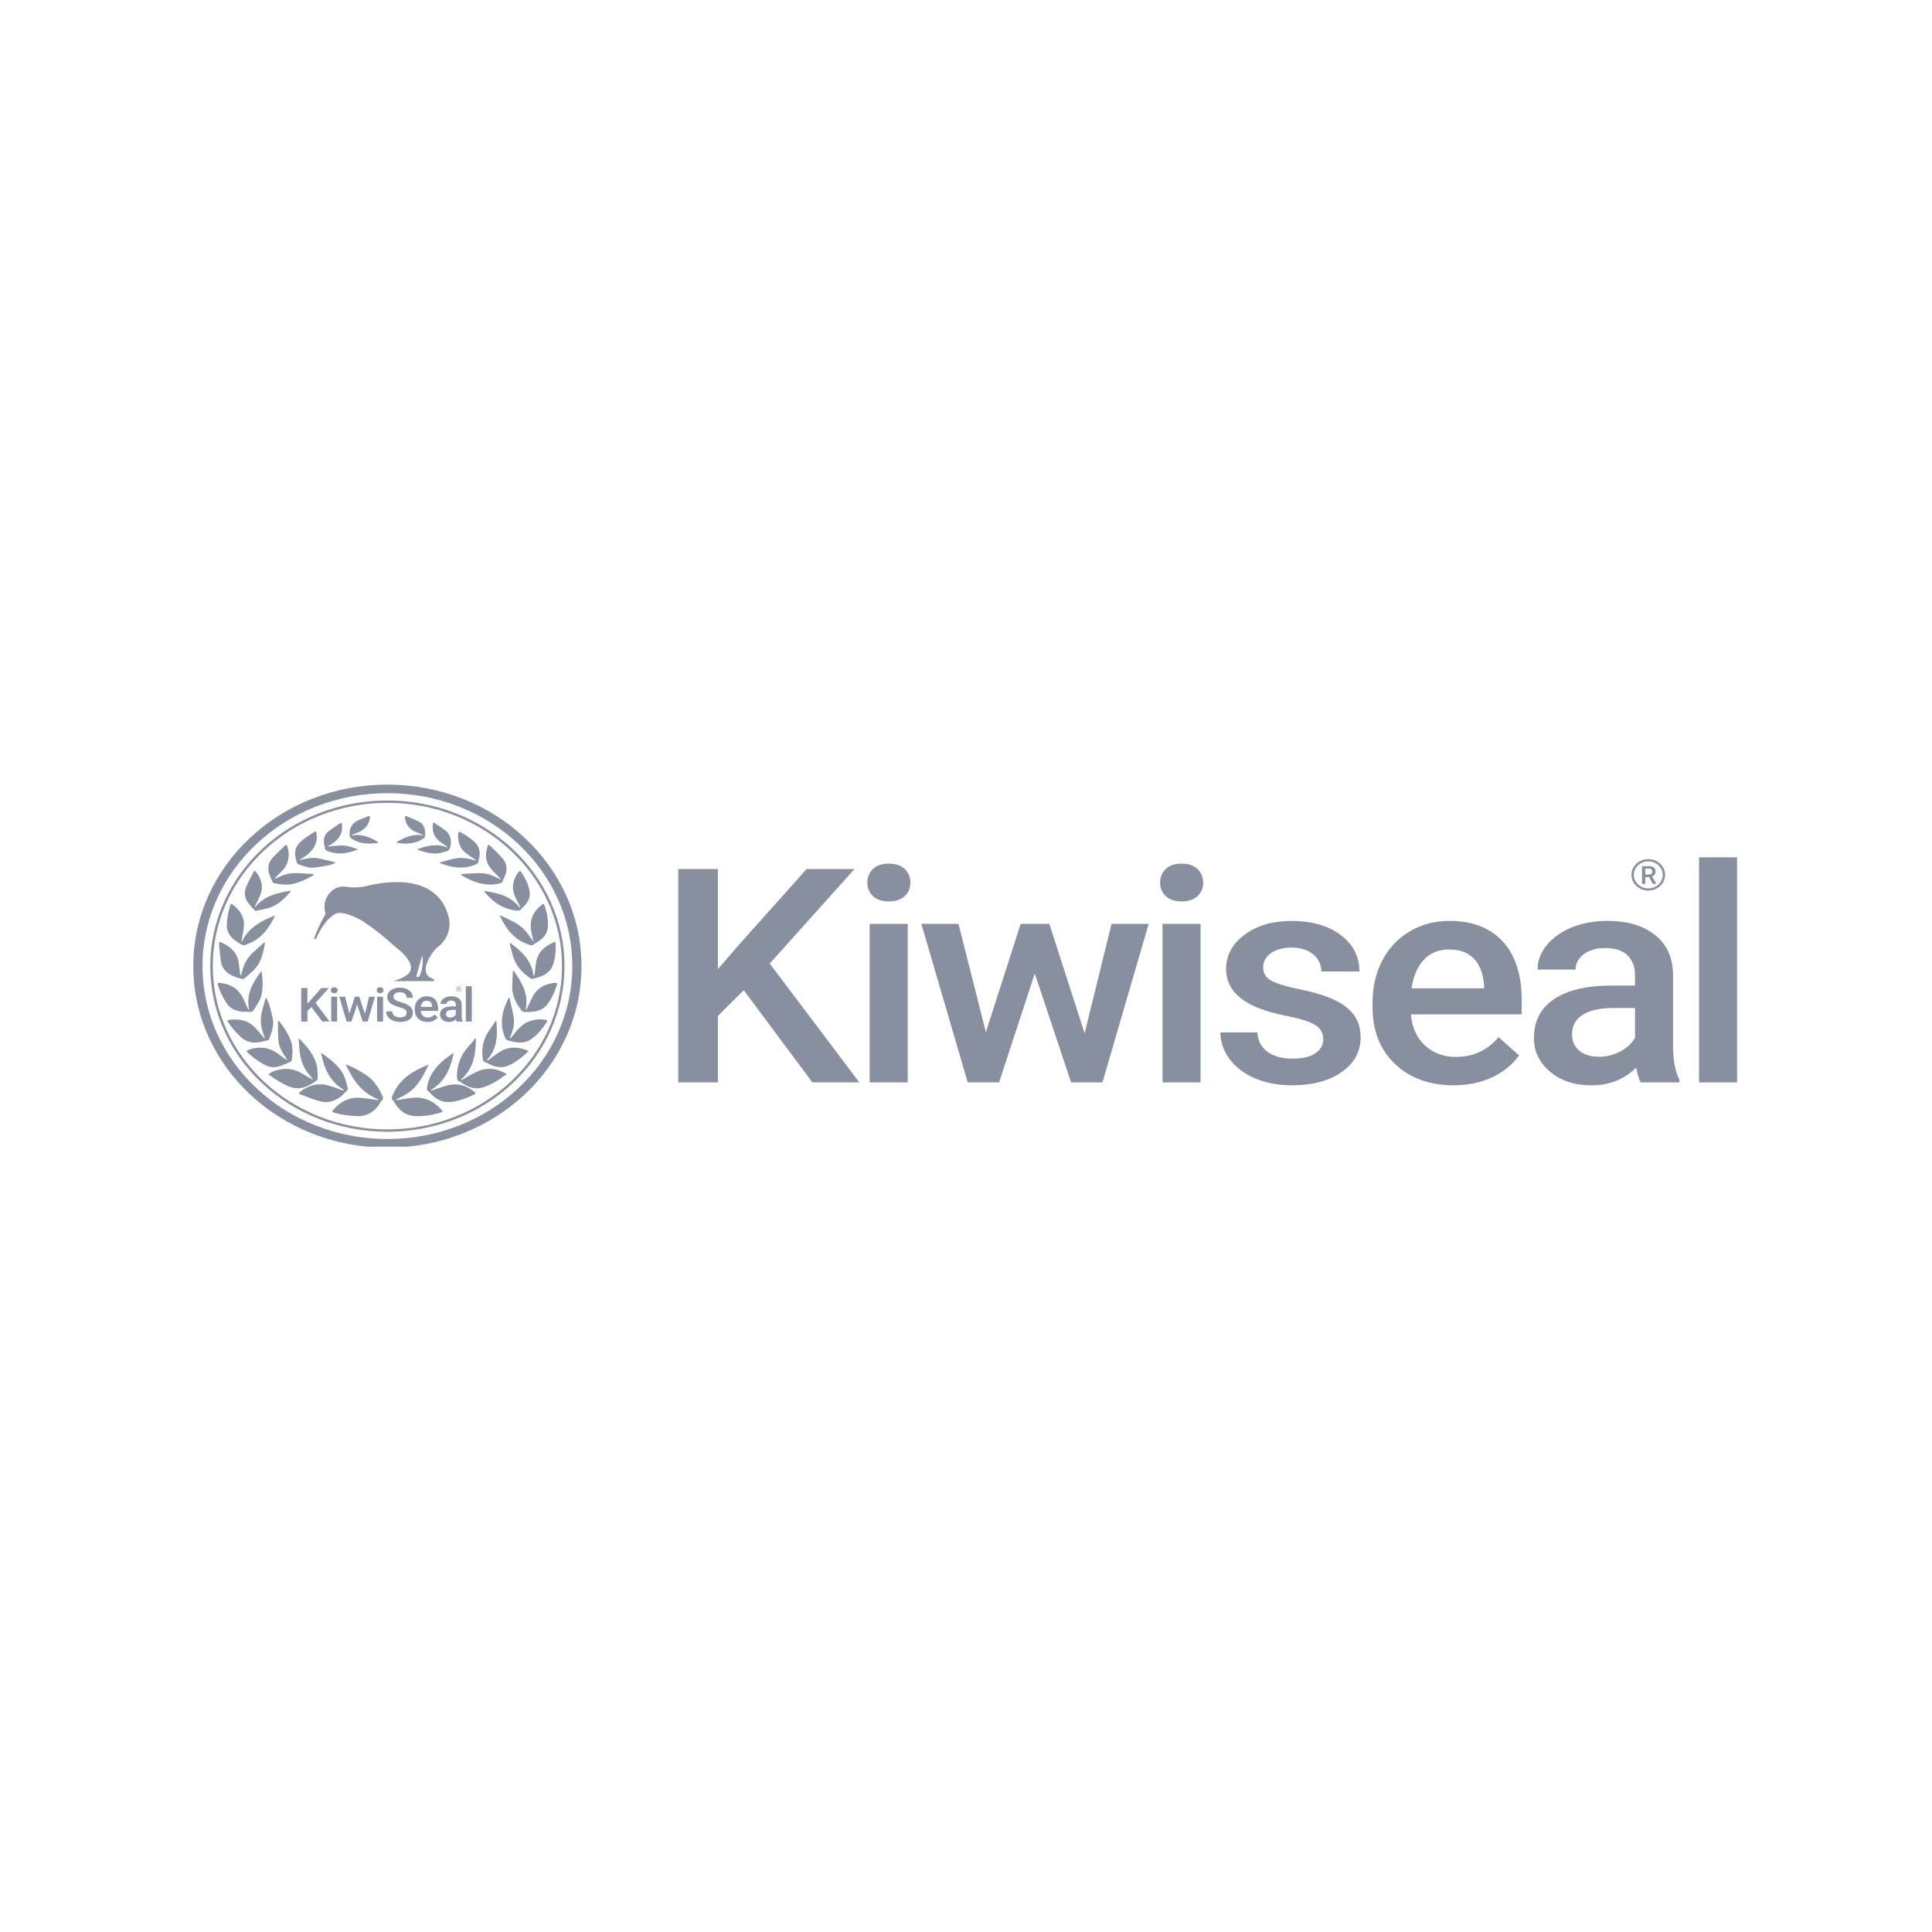 <svg xmlns="http://www.w3.org/2000/svg" xmlns:xlink="http://www.w3.org/1999/xlink" width="500" zoomAndPan="magnify" viewBox="0 0 375 375" height="500" preserveAspectRatio="xMidYMid meet" version="1.0"><defs><clipPath id="0039f250ba"><path d="M 329 166 L 337.5 166 L 337.5 211 L 329 211 Z M 329 166 " clip-rule="nonzero"/></clipPath><clipPath id="8550e095fe"><path d="M 37.5 152.066 L 113 152.066 L 113 222.566 L 37.5 222.566 Z M 37.5 152.066 " clip-rule="nonzero"/></clipPath></defs><path fill="#8890a0" d="M 144.363 192.199 L 139.344 197.176 L 139.344 210.086 L 131.652 210.086 L 131.652 168.676 L 139.344 168.676 L 139.344 188.105 L 143.598 183.188 L 156.555 168.684 L 165.855 168.684 L 149.402 187.027 L 166.797 210.094 L 157.684 210.094 Z M 144.363 192.199 " fill-opacity="1" fill-rule="nonzero"/><path fill="#8890a0" d="M 168.348 171.324 C 168.348 170.266 168.707 169.383 169.43 168.684 C 170.148 167.98 171.18 167.629 172.516 167.629 C 173.855 167.629 174.887 167.98 175.617 168.684 C 176.348 169.387 176.711 170.266 176.711 171.324 C 176.711 172.371 176.348 173.238 175.617 173.926 C 174.887 174.617 173.852 174.965 172.516 174.965 C 171.184 174.965 170.148 174.617 169.43 173.926 C 168.707 173.238 168.348 172.371 168.348 171.324 Z M 176.191 210.094 L 168.801 210.094 L 168.801 179.316 L 176.191 179.316 Z M 176.191 210.094 " fill-opacity="1" fill-rule="nonzero"/><path fill="#8890a0" d="M 210.523 200.562 L 215.754 179.316 L 222.961 179.316 L 213.988 210.094 L 207.902 210.094 L 200.852 188.961 L 193.918 210.094 L 187.832 210.094 L 178.832 179.316 L 186.039 179.316 L 191.359 200.336 L 198.109 179.316 L 203.676 179.316 Z M 210.523 200.562 " fill-opacity="1" fill-rule="nonzero"/><path fill="#8890a0" d="M 225.176 171.324 C 225.176 170.266 225.535 169.383 226.262 168.684 C 226.977 167.98 228.008 167.629 229.348 167.629 C 230.688 167.629 231.719 167.98 232.449 168.684 C 233.176 169.387 233.543 170.266 233.543 171.324 C 233.543 172.371 233.176 173.238 232.449 173.926 C 231.719 174.617 230.68 174.965 229.348 174.965 C 228.016 174.965 226.977 174.617 226.262 173.926 C 225.543 173.238 225.176 172.371 225.176 171.324 Z M 233.027 210.094 L 225.641 210.094 L 225.641 179.316 L 233.027 179.316 Z M 233.027 210.094 " fill-opacity="1" fill-rule="nonzero"/><path fill="#8890a0" d="M 256.836 201.727 C 256.836 200.496 256.297 199.559 255.207 198.914 C 254.125 198.27 252.324 197.699 249.812 197.211 C 247.301 196.719 245.199 196.09 243.516 195.336 C 239.824 193.668 237.984 191.246 237.984 188.082 C 237.984 185.43 239.184 183.207 241.574 181.426 C 243.969 179.648 247.008 178.754 250.695 178.754 C 254.625 178.754 257.805 179.664 260.227 181.48 C 262.648 183.305 263.863 185.664 263.863 188.562 L 256.473 188.562 C 256.473 187.234 255.941 186.133 254.891 185.246 C 253.836 184.363 252.434 183.926 250.691 183.926 C 249.066 183.926 247.746 184.277 246.719 184.98 C 245.695 185.684 245.18 186.621 245.18 187.793 C 245.18 188.855 245.652 189.68 246.609 190.266 C 247.562 190.852 249.488 191.449 252.387 192.047 C 255.289 192.645 257.562 193.355 259.215 194.18 C 260.867 195.004 262.09 195.996 262.895 197.152 C 263.695 198.309 264.098 199.707 264.098 201.359 C 264.098 204.129 262.871 206.367 260.414 208.086 C 257.961 209.801 254.746 210.656 250.777 210.656 C 248.082 210.656 245.676 210.203 243.566 209.293 C 241.461 208.383 239.82 207.129 238.641 205.539 C 237.465 203.945 236.875 202.227 236.875 200.391 L 244.051 200.391 C 244.156 202.02 244.809 203.277 246.031 204.156 C 247.25 205.035 248.855 205.48 250.867 205.48 C 252.816 205.48 254.289 205.133 255.305 204.441 C 256.328 203.754 256.836 202.848 256.836 201.727 Z M 256.836 201.727 " fill-opacity="1" fill-rule="nonzero"/><path fill="#8890a0" d="M 282.16 210.656 C 277.48 210.656 273.684 209.277 270.773 206.52 C 267.863 203.758 266.41 200.086 266.41 195.5 L 266.41 194.648 C 266.41 191.578 267.043 188.828 268.312 186.414 C 269.578 183.996 271.359 182.113 273.648 180.766 C 275.941 179.418 278.492 178.746 281.312 178.746 C 285.793 178.746 289.254 180.086 291.699 182.762 C 294.145 185.434 295.363 189.219 295.363 194.109 L 295.363 196.895 L 273.859 196.895 C 274.082 199.438 274.988 201.445 276.586 202.926 C 278.172 204.406 280.18 205.145 282.59 205.145 C 285.973 205.145 288.73 203.863 290.863 201.301 L 294.844 204.855 C 293.527 206.695 291.766 208.121 289.566 209.133 C 287.371 210.145 284.898 210.656 282.16 210.656 Z M 281.277 184.293 C 279.25 184.293 277.613 184.961 276.367 186.285 C 275.121 187.613 274.324 189.461 273.98 191.832 L 288.059 191.832 L 288.059 191.32 C 287.895 189.008 287.238 187.262 286.082 186.074 C 284.93 184.887 283.328 184.293 281.277 184.293 Z M 281.277 184.293 " fill-opacity="1" fill-rule="nonzero"/><path fill="#8890a0" d="M 318.449 210.094 C 318.121 209.508 317.84 208.547 317.594 207.223 C 315.242 209.516 312.363 210.664 308.957 210.664 C 305.652 210.664 302.957 209.785 300.867 208.02 C 298.773 206.258 297.73 204.078 297.73 201.477 C 297.73 198.195 299.039 195.68 301.641 193.926 C 304.246 192.176 307.969 191.297 312.82 191.297 L 317.348 191.297 L 317.348 189.277 C 317.348 187.684 316.871 186.41 315.918 185.449 C 314.965 184.492 313.516 184.012 311.57 184.012 C 309.891 184.012 308.512 184.406 307.434 185.191 C 306.359 185.977 305.824 186.973 305.824 188.188 L 298.434 188.188 C 298.434 186.5 299.031 184.922 300.227 183.453 C 301.426 181.98 303.047 180.832 305.109 179.996 C 307.172 179.16 309.465 178.742 312 178.742 C 315.852 178.742 318.922 179.648 321.211 181.461 C 323.5 183.27 324.676 185.816 324.738 189.094 L 324.738 202.977 C 324.738 205.746 325.152 207.949 325.984 209.602 L 325.984 210.086 L 318.449 210.086 Z M 310.328 205.117 C 311.789 205.117 313.16 204.785 314.449 204.121 C 315.734 203.453 316.703 202.562 317.355 201.445 L 317.355 195.645 L 313.371 195.645 C 310.637 195.645 308.574 196.09 307.195 196.98 C 305.816 197.871 305.129 199.133 305.129 200.762 C 305.129 202.09 305.602 203.152 306.539 203.934 C 307.488 204.723 308.75 205.117 310.328 205.117 Z M 310.328 205.117 " fill-opacity="1" fill-rule="nonzero"/><g clip-path="url(#0039f250ba)"><path fill="#8890a0" d="M 329.781 166.406 L 337.168 166.406 L 337.168 210.094 L 329.781 210.094 Z M 329.781 166.406 " fill-opacity="1" fill-rule="nonzero"/></g><path fill="#8890a0" d="M 60.457 195.477 L 59.672 196.254 L 59.672 198.281 L 58.465 198.281 L 58.465 191.789 L 59.672 191.789 L 59.672 194.832 L 60.34 194.059 L 62.367 191.785 L 63.824 191.785 L 61.25 194.656 L 63.973 198.27 L 62.543 198.27 Z M 60.457 195.477 " fill-opacity="1" fill-rule="nonzero"/><path fill="#8890a0" d="M 64.219 192.207 C 64.219 192.043 64.273 191.902 64.391 191.789 C 64.504 191.68 64.664 191.625 64.875 191.625 C 65.086 191.625 65.242 191.68 65.359 191.789 C 65.473 191.902 65.527 192.043 65.527 192.207 C 65.527 192.371 65.473 192.504 65.359 192.617 C 65.242 192.723 65.078 192.781 64.875 192.781 C 64.664 192.781 64.504 192.73 64.391 192.617 C 64.273 192.504 64.219 192.371 64.219 192.207 Z M 65.441 198.281 L 64.285 198.281 L 64.285 193.457 L 65.441 193.457 Z M 65.441 198.281 " fill-opacity="1" fill-rule="nonzero"/><path fill="#8890a0" d="M 70.828 196.789 L 71.648 193.457 L 72.777 193.457 L 71.367 198.281 L 70.418 198.281 L 69.312 194.973 L 68.223 198.281 L 67.273 198.281 L 65.859 193.457 L 66.988 193.457 L 67.82 196.75 L 68.879 193.457 L 69.75 193.457 Z M 70.828 196.789 " fill-opacity="1" fill-rule="nonzero"/><path fill="#8890a0" d="M 73.121 192.207 C 73.121 192.043 73.18 191.902 73.293 191.789 C 73.406 191.68 73.566 191.625 73.777 191.625 C 73.988 191.625 74.148 191.68 74.262 191.789 C 74.375 191.902 74.434 192.043 74.434 192.207 C 74.434 192.371 74.375 192.504 74.262 192.617 C 74.148 192.723 73.984 192.781 73.777 192.781 C 73.566 192.781 73.406 192.73 73.293 192.617 C 73.176 192.504 73.121 192.371 73.121 192.207 Z M 74.348 198.281 L 73.191 198.281 L 73.191 193.457 L 74.348 193.457 Z M 74.348 198.281 " fill-opacity="1" fill-rule="nonzero"/><path fill="#8890a0" d="M 78.93 196.605 C 78.93 196.32 78.82 196.102 78.609 195.945 C 78.395 195.793 78.004 195.637 77.445 195.477 C 76.891 195.316 76.445 195.148 76.113 194.949 C 75.48 194.578 75.168 194.094 75.168 193.496 C 75.168 192.973 75.395 192.543 75.852 192.199 C 76.309 191.859 76.898 191.695 77.629 191.695 C 78.113 191.695 78.543 191.781 78.922 191.945 C 79.297 192.109 79.594 192.352 79.812 192.652 C 80.027 192.965 80.137 193.305 80.137 193.676 L 78.934 193.676 C 78.934 193.336 78.82 193.074 78.594 192.883 C 78.363 192.691 78.039 192.594 77.617 192.594 C 77.227 192.594 76.918 192.676 76.699 192.828 C 76.484 192.988 76.375 193.207 76.375 193.492 C 76.375 193.73 76.496 193.926 76.73 194.086 C 76.961 194.246 77.352 194.402 77.891 194.551 C 78.434 194.699 78.867 194.871 79.191 195.062 C 79.516 195.254 79.762 195.473 79.91 195.723 C 80.062 195.973 80.137 196.262 80.137 196.59 C 80.137 197.129 79.914 197.562 79.469 197.879 C 79.023 198.199 78.426 198.359 77.664 198.359 C 77.164 198.359 76.699 198.273 76.277 198.098 C 75.859 197.922 75.531 197.684 75.301 197.379 C 75.066 197.078 74.953 196.719 74.953 196.309 L 76.16 196.309 C 76.16 196.676 76.289 196.965 76.551 197.168 C 76.816 197.371 77.184 197.469 77.676 197.469 C 78.098 197.469 78.41 197.391 78.621 197.23 C 78.82 197.082 78.93 196.867 78.93 196.605 Z M 78.93 196.605 " fill-opacity="1" fill-rule="nonzero"/><path fill="#8890a0" d="M 82.961 198.371 C 82.227 198.371 81.633 198.152 81.18 197.719 C 80.723 197.289 80.496 196.715 80.496 195.996 L 80.496 195.859 C 80.496 195.383 80.594 194.949 80.793 194.57 C 80.992 194.195 81.27 193.902 81.629 193.688 C 81.988 193.473 82.387 193.371 82.832 193.371 C 83.531 193.371 84.074 193.582 84.461 194 C 84.844 194.422 85.035 195.016 85.035 195.781 L 85.035 196.219 L 81.668 196.219 C 81.703 196.617 81.844 196.934 82.098 197.16 C 82.348 197.391 82.66 197.508 83.035 197.508 C 83.566 197.508 84 197.305 84.328 196.906 L 84.957 197.465 C 84.75 197.754 84.473 197.977 84.129 198.137 C 83.777 198.289 83.391 198.371 82.961 198.371 Z M 82.82 194.242 C 82.5 194.242 82.246 194.348 82.051 194.555 C 81.855 194.762 81.73 195.051 81.676 195.426 L 83.879 195.426 L 83.879 195.344 C 83.855 194.98 83.75 194.711 83.57 194.523 C 83.395 194.332 83.145 194.242 82.82 194.242 Z M 82.82 194.242 " fill-opacity="1" fill-rule="nonzero"/><path fill="#8890a0" d="M 88.641 198.281 C 88.59 198.191 88.547 198.039 88.512 197.832 C 88.141 198.191 87.691 198.371 87.156 198.371 C 86.637 198.371 86.215 198.234 85.891 197.957 C 85.566 197.68 85.402 197.336 85.402 196.934 C 85.402 196.422 85.605 196.027 86.012 195.75 C 86.414 195.473 87 195.34 87.758 195.34 L 88.473 195.34 L 88.473 195.023 C 88.473 194.773 88.398 194.578 88.25 194.43 C 88.102 194.277 87.875 194.203 87.566 194.203 C 87.305 194.203 87.086 194.27 86.914 194.391 C 86.746 194.512 86.664 194.672 86.664 194.859 L 85.508 194.859 C 85.508 194.594 85.602 194.348 85.789 194.121 C 85.977 193.891 86.23 193.711 86.551 193.574 C 86.875 193.441 87.234 193.379 87.629 193.379 C 88.23 193.379 88.711 193.523 89.07 193.805 C 89.43 194.086 89.609 194.488 89.621 195.004 L 89.621 197.176 C 89.621 197.609 89.684 197.957 89.816 198.215 L 89.816 198.293 L 88.641 198.293 Z M 87.371 197.504 C 87.602 197.504 87.816 197.449 88.016 197.348 C 88.215 197.242 88.367 197.102 88.473 196.926 L 88.473 196.016 L 87.844 196.016 C 87.418 196.016 87.094 196.086 86.875 196.223 C 86.66 196.363 86.551 196.559 86.551 196.816 C 86.551 197.023 86.625 197.188 86.773 197.312 C 86.926 197.438 87.125 197.504 87.371 197.504 Z M 87.371 197.504 " fill-opacity="1" fill-rule="nonzero"/><path fill="#8890a0" d="M 90.418 191.434 L 91.578 191.434 L 91.578 198.281 L 90.418 198.281 Z M 90.418 191.434 " fill-opacity="1" fill-rule="nonzero"/><path fill="#8890a0" d="M 89.082 192.035 L 88.961 192.035 L 88.961 192.254 L 88.852 192.254 L 88.852 191.68 L 89.07 191.68 C 89.137 191.68 89.195 191.695 89.234 191.723 C 89.273 191.754 89.293 191.797 89.293 191.848 C 89.293 191.887 89.281 191.918 89.262 191.945 C 89.246 191.973 89.219 191.992 89.18 192.004 L 89.316 192.242 L 89.316 192.25 L 89.199 192.25 Z M 88.961 191.957 L 89.07 191.957 C 89.105 191.957 89.133 191.945 89.156 191.93 C 89.18 191.914 89.184 191.887 89.184 191.859 C 89.184 191.828 89.172 191.809 89.156 191.789 C 89.137 191.773 89.109 191.766 89.07 191.766 L 88.957 191.766 L 88.957 191.957 Z M 88.961 191.957 " fill-opacity="1" fill-rule="nonzero"/><path fill="#8890a0" d="M 89.051 192.473 C 88.75 192.473 88.512 192.242 88.512 191.965 C 88.512 191.684 88.758 191.461 89.051 191.461 C 89.355 191.461 89.594 191.688 89.594 191.965 C 89.594 192.242 89.355 192.473 89.051 192.473 Z M 89.051 191.531 C 88.797 191.531 88.586 191.727 88.586 191.965 C 88.586 192.207 88.797 192.402 89.051 192.402 C 89.309 192.402 89.52 192.207 89.52 191.965 C 89.52 191.723 89.309 191.531 89.051 191.531 Z M 89.051 191.531 " fill-opacity="1" fill-rule="nonzero"/><path fill="#8890a0" d="M 75.191 219.672 C 70.547 219.672 66.047 218.82 61.809 217.148 C 57.719 215.527 54.035 213.211 50.879 210.258 C 47.723 207.305 45.246 203.871 43.516 200.039 C 41.719 196.074 40.812 191.867 40.812 187.523 C 40.812 183.18 41.727 178.973 43.516 175.008 C 45.246 171.184 47.723 167.738 50.879 164.789 C 54.035 161.836 57.711 159.52 61.809 157.898 C 66.047 156.219 70.547 155.375 75.191 155.375 C 79.836 155.375 84.336 156.227 88.574 157.898 C 92.664 159.52 96.344 161.836 99.5 164.789 C 102.656 167.738 105.137 171.176 106.867 175.008 C 108.664 178.973 109.57 183.18 109.57 187.523 C 109.57 191.867 108.656 196.074 106.867 200.039 C 105.137 203.863 102.656 207.305 99.5 210.258 C 96.344 213.211 92.672 215.527 88.574 217.148 C 84.336 218.82 79.836 219.672 75.191 219.672 Z M 75.191 155.832 C 70.617 155.832 66.18 156.668 62 158.32 C 57.969 159.918 54.344 162.199 51.227 165.113 C 48.117 168.023 45.672 171.41 43.965 175.188 C 42.199 179.094 41.305 183.246 41.305 187.523 C 41.305 191.801 42.199 195.953 43.965 199.859 C 45.672 203.629 48.113 207.02 51.227 209.934 C 54.34 212.844 57.961 215.129 62 216.727 C 66.18 218.379 70.617 219.215 75.191 219.215 C 79.766 219.215 84.203 218.379 88.379 216.727 C 92.414 215.129 96.039 212.848 99.152 209.934 C 102.266 207.023 104.707 203.637 106.418 199.859 C 108.184 195.953 109.078 191.801 109.078 187.523 C 109.078 183.246 108.184 179.094 106.418 175.188 C 104.707 171.418 102.27 168.027 99.152 165.113 C 96.043 162.203 92.418 159.918 88.379 158.32 C 84.203 156.668 79.766 155.832 75.191 155.832 Z M 75.191 155.832 " fill-opacity="1" fill-rule="nonzero"/><g clip-path="url(#8550e095fe)"><path fill="#8890a0" d="M 75.191 222.758 C 70.102 222.758 65.168 221.824 60.527 219.988 C 56.035 218.211 52.008 215.672 48.551 212.438 C 45.094 209.203 42.375 205.43 40.477 201.238 C 38.512 196.895 37.516 192.277 37.516 187.523 C 37.516 182.77 38.512 178.152 40.477 173.809 C 42.375 169.609 45.094 165.844 48.551 162.609 C 52.008 159.375 56.043 156.832 60.527 155.059 C 65.168 153.223 70.109 152.289 75.191 152.289 C 80.273 152.289 85.211 153.223 89.855 155.059 C 94.344 156.832 98.375 159.375 101.832 162.609 C 105.289 165.844 108.008 169.617 109.906 173.809 C 111.871 178.152 112.867 182.77 112.867 187.523 C 112.867 192.277 111.871 196.895 109.906 201.238 C 108.008 205.438 105.289 209.203 101.832 212.438 C 98.375 215.672 94.34 218.211 89.855 219.988 C 85.211 221.824 80.277 222.758 75.191 222.758 Z M 75.191 153.957 C 70.348 153.957 65.648 154.848 61.223 156.594 C 56.949 158.281 53.109 160.707 49.816 163.785 C 46.516 166.871 43.93 170.457 42.125 174.453 C 40.254 178.594 39.305 182.984 39.305 187.52 C 39.305 192.051 40.254 196.441 42.125 200.582 C 43.93 204.578 46.523 208.168 49.816 211.25 C 53.113 214.332 56.949 216.754 61.223 218.441 C 65.648 220.191 70.344 221.078 75.191 221.078 C 80.039 221.078 84.734 220.191 89.16 218.441 C 93.434 216.754 97.273 214.328 100.566 211.25 C 103.867 208.164 106.453 204.578 108.258 200.582 C 110.125 196.441 111.078 192.051 111.078 187.52 C 111.078 182.984 110.125 178.594 108.258 174.453 C 106.453 170.457 103.859 166.867 100.566 163.785 C 97.27 160.703 93.434 158.281 89.16 156.594 C 84.738 154.848 80.039 153.957 75.191 153.957 Z M 75.191 153.957 " fill-opacity="1" fill-rule="nonzero"/></g><path fill="#8890a0" d="M 76.93 213.547 C 77.836 213.406 78.734 213.262 79.641 213.129 C 82.102 212.762 84.066 213.594 85.633 215.34 C 86.012 215.762 85.988 215.832 85.434 215.984 C 83.777 216.445 82.074 216.742 80.352 216.613 C 78.695 216.488 77.539 215.547 76.711 214.234 C 76.582 214.023 76.473 213.797 76.297 213.637 C 75.953 213.332 76.027 213.039 76.172 212.676 C 77.207 210.078 79.246 208.395 81.836 207.211 C 82.277 207.008 82.723 206.816 83.207 206.656 C 82.512 208.074 81.805 209.477 80.797 210.707 C 79.777 211.953 78.336 212.719 76.867 213.438 C 76.891 213.477 76.91 213.512 76.93 213.547 Z M 76.93 213.547 " fill-opacity="1" fill-rule="nonzero"/><path fill="#8890a0" d="M 67.227 206.609 C 67.859 206.906 68.504 207.18 69.125 207.504 C 69.723 207.816 70.297 208.18 70.871 208.531 C 72.582 209.574 73.512 211.164 74.289 212.852 C 74.422 213.129 74.363 213.355 74.148 213.578 C 73.984 213.742 73.84 213.934 73.727 214.133 C 73.016 215.379 71.949 216.227 70.469 216.555 C 70 216.656 69.5 216.652 69.016 216.629 C 67.598 216.555 66.188 216.363 64.828 215.961 C 64.434 215.84 64.395 215.777 64.652 215.469 C 65.906 213.98 67.488 213.02 69.562 213.07 C 70.77 213.102 71.973 213.355 73.176 213.508 C 73.27 213.52 73.367 213.52 73.5 213.449 C 73.328 213.359 73.164 213.262 72.984 213.188 C 70.57 212.113 68.992 210.312 67.875 208.094 C 67.641 207.633 67.375 207.18 67.125 206.719 C 67.164 206.684 67.191 206.645 67.227 206.609 Z M 67.227 206.609 " fill-opacity="1" fill-rule="nonzero"/><path fill="#8890a0" d="M 66.73 211.535 C 63.883 209.879 62.906 207.223 62.293 204.34 C 62.57 204.523 62.852 204.711 63.117 204.902 C 64.309 205.766 65.434 206.699 66.258 207.891 C 66.969 208.922 67.238 210.102 67.523 211.27 C 67.559 211.414 67.387 211.629 67.266 211.777 C 67.129 211.941 66.918 212.059 66.777 212.223 C 66.008 213.145 64.988 213.672 63.773 213.887 C 63.016 214.02 62.281 213.832 61.582 213.613 C 60.496 213.273 59.438 212.859 58.379 212.449 C 57.957 212.281 57.945 212.172 58.293 211.895 C 59.898 210.637 61.707 210.121 63.762 210.699 C 64.629 210.945 65.461 211.277 66.309 211.562 C 66.406 211.594 66.508 211.617 66.605 211.645 C 66.656 211.617 66.691 211.574 66.73 211.535 Z M 66.73 211.535 " fill-opacity="1" fill-rule="nonzero"/><path fill="#8890a0" d="M 88.078 204.355 C 87.48 207.227 86.5 209.887 83.652 211.543 C 83.688 211.578 83.727 211.617 83.762 211.656 C 83.863 211.629 83.965 211.613 84.062 211.578 C 85.082 211.25 86.078 210.832 87.121 210.609 C 89.047 210.199 90.715 210.793 92.164 211.996 C 92.367 212.164 92.355 212.281 92.094 212.418 C 90.641 213.145 89.109 213.699 87.48 213.898 C 85.965 214.078 84.727 213.422 83.727 212.379 C 83.57 212.219 83.445 212.023 83.258 211.91 C 82.859 211.676 82.832 211.398 82.898 210.977 C 83.355 208.336 85.02 206.469 87.23 204.93 C 87.516 204.727 87.801 204.543 88.078 204.355 Z M 88.078 204.355 " fill-opacity="1" fill-rule="nonzero"/><path fill="#8890a0" d="M 89.645 209.641 C 90.156 209.324 90.652 208.973 91.195 208.707 C 92.016 208.301 92.824 207.812 93.707 207.605 C 95.211 207.254 96.688 207.52 98.027 208.301 C 98.09 208.34 98.145 208.398 98.363 208.574 C 98.191 208.648 98.035 208.691 97.93 208.777 C 96.723 209.711 95.41 210.496 93.945 211.008 C 92.449 211.535 91.082 211.137 89.82 210.301 C 89.598 210.156 89.387 209.984 89.148 209.887 C 88.832 209.75 88.723 209.551 88.711 209.234 C 88.625 206.996 89.285 204.988 90.809 203.246 C 91.211 202.789 91.621 202.336 92.016 201.867 C 92.105 201.758 92.145 201.617 92.207 201.488 C 92.266 201.535 92.324 201.59 92.387 201.637 C 92.34 204.551 91.965 207.363 89.504 209.543 C 89.547 209.574 89.594 209.609 89.645 209.641 Z M 89.645 209.641 " fill-opacity="1" fill-rule="nonzero"/><path fill="#8890a0" d="M 52.066 208.527 C 52.723 208.008 53.363 207.809 54.031 207.641 C 55.844 207.203 57.477 207.605 58.992 208.574 C 59.57 208.941 60.16 209.281 60.812 209.574 C 60.57 209.281 60.332 208.984 60.086 208.703 C 58.812 207.23 58.254 205.516 58.129 203.656 C 58.086 203.102 58.031 202.547 57.984 201.988 C 57.973 201.871 57.984 201.75 57.984 201.574 C 58.098 201.641 58.16 201.668 58.203 201.711 C 59.473 203.008 60.633 204.371 61.262 206.047 C 61.672 207.137 61.672 208.285 61.648 209.426 C 61.648 209.559 61.5 209.719 61.375 209.805 C 61.078 210.02 60.754 210.203 60.434 210.398 C 59.016 211.25 57.551 211.551 55.953 210.828 C 54.691 210.258 53.5 209.594 52.43 208.75 C 52.332 208.676 52.227 208.621 52.066 208.527 Z M 52.066 208.527 " fill-opacity="1" fill-rule="nonzero"/><path fill="#8890a0" d="M 98.949 182.953 C 101.262 184.637 103.254 186.48 103.551 189.383 C 103.602 189.371 103.648 189.355 103.699 189.344 C 103.734 189.203 103.773 189.051 103.797 188.902 C 103.91 188.066 103.957 187.211 104.148 186.387 C 104.59 184.562 105.934 183.496 107.77 182.797 C 107.809 182.945 107.848 183.039 107.852 183.129 C 107.922 184.555 107.785 185.969 107.312 187.32 C 106.879 188.562 105.832 189.27 104.539 189.676 C 104.207 189.777 103.879 189.898 103.539 189.965 C 103.352 190 103.09 189.996 102.949 189.895 C 101.152 188.684 99.898 187.125 99.414 185.074 C 99.297 184.566 99.152 184.066 99.039 183.559 C 98.984 183.367 98.973 183.16 98.949 182.953 Z M 98.949 182.953 " fill-opacity="1" fill-rule="nonzero"/><path fill="#8890a0" d="M 42.562 182.781 C 44.449 183.508 45.793 184.566 46.238 186.395 C 46.426 187.176 46.465 187.992 46.578 188.797 C 46.602 188.977 46.637 189.164 46.762 189.352 C 46.871 188.973 46.984 188.59 47.094 188.211 C 47.461 186.898 48.125 185.75 49.184 184.805 C 49.895 184.172 50.602 183.531 51.309 182.895 C 51.355 182.91 51.398 182.926 51.445 182.941 C 51.387 183.262 51.348 183.586 51.281 183.906 C 50.973 185.27 50.641 186.648 49.723 187.773 C 49.07 188.578 48.199 189.227 47.41 189.93 C 47.32 190.012 47.121 190.055 47 190.023 C 46.41 189.852 45.805 189.695 45.246 189.457 C 43.914 188.875 43.043 187.922 42.859 186.523 C 42.723 185.508 42.625 184.492 42.523 183.473 C 42.5 183.281 42.547 183.078 42.562 182.781 Z M 42.562 182.781 " fill-opacity="1" fill-rule="nonzero"/><path fill="#8890a0" d="M 53.41 177.668 C 52.207 180.16 50.754 182.285 47.957 183.266 C 47.781 183.332 47.617 183.438 47.434 183.457 C 47.262 183.48 47.062 183.453 46.914 183.379 C 46.625 183.23 46.355 183.027 46.078 182.855 C 44.723 182.016 43.926 180.895 44.027 179.312 C 44.102 178.098 44.301 176.906 44.684 175.73 C 44.785 175.422 44.926 175.402 45.168 175.582 C 46.598 176.676 47.473 178.035 47.344 179.809 C 47.273 180.727 47.051 181.629 46.898 182.543 C 46.883 182.633 46.875 182.723 46.922 182.859 C 48.133 180.129 50.59 178.785 53.41 177.668 Z M 53.41 177.668 " fill-opacity="1" fill-rule="nonzero"/><path fill="#8890a0" d="M 48.355 195.957 C 47.719 193.047 49.027 190.699 50.766 188.445 C 50.789 188.625 50.801 188.809 50.828 188.988 C 51.023 190.301 51.039 191.609 50.801 192.922 C 50.617 193.926 50.059 194.785 49.508 195.637 C 49.422 195.766 49.332 195.895 49.246 196.023 C 49.047 196.336 48.801 196.473 48.375 196.406 C 47.969 196.34 47.535 196.422 47.121 196.383 C 45.742 196.262 44.609 195.75 43.879 194.59 C 43.195 193.508 42.664 192.367 42.277 191.164 C 42.18 190.852 42.273 190.73 42.613 190.77 C 44.41 190.945 45.902 191.633 46.824 193.125 C 47.309 193.906 47.633 194.77 48.039 195.602 C 48.094 195.723 48.168 195.836 48.23 195.953 C 48.277 195.957 48.316 195.957 48.355 195.957 Z M 48.355 195.957 " fill-opacity="1" fill-rule="nonzero"/><path fill="#8890a0" d="M 97.074 177.66 C 98.379 178.285 99.699 178.832 100.855 179.652 C 102.031 180.484 102.75 181.664 103.535 182.809 C 103.41 182.18 103.289 181.551 103.152 180.926 C 102.711 178.875 103.309 177.148 104.977 175.758 C 105.512 175.312 105.582 175.332 105.773 175.965 C 106.191 177.336 106.496 178.738 106.309 180.16 C 106.141 181.438 105.277 182.324 104.117 182.961 C 104.004 183.027 103.848 183.059 103.77 183.152 C 103.363 183.633 102.941 183.469 102.441 183.289 C 99.656 182.285 98.168 180.188 97.039 177.777 C 97.035 177.762 97.047 177.746 97.074 177.66 Z M 97.074 177.66 " fill-opacity="1" fill-rule="nonzero"/><path fill="#8890a0" d="M 99.719 188.445 C 101.34 190.699 102.656 193.043 102.027 195.941 C 102.066 195.941 102.105 195.945 102.145 195.945 C 102.207 195.84 102.277 195.734 102.332 195.621 C 102.836 194.648 103.215 193.594 103.867 192.707 C 104.777 191.473 106.18 190.895 107.781 190.77 C 108.098 190.742 108.195 190.852 108.105 191.145 C 107.695 192.453 107.148 193.699 106.332 194.828 C 105.535 195.938 104.34 196.367 102.953 196.406 C 102.562 196.414 102.168 196.449 101.781 196.422 C 101.605 196.41 101.371 196.32 101.273 196.191 C 100.172 194.758 99.344 193.234 99.414 191.402 C 99.457 190.422 99.5 189.441 99.543 188.465 C 99.605 188.457 99.66 188.449 99.719 188.445 Z M 99.719 188.445 " fill-opacity="1" fill-rule="nonzero"/><path fill="#8890a0" d="M 98.898 193.691 C 99.184 195 99.543 196.297 99.734 197.613 C 99.93 198.961 99.449 200.246 98.965 201.508 C 99.004 201.523 99.039 201.535 99.078 201.551 C 99.406 201.156 99.723 200.754 100.059 200.363 C 100.762 199.543 101.461 198.719 102.555 198.301 C 103.633 197.891 104.742 197.746 105.895 197.945 C 106.27 198.008 106.309 198.094 106.117 198.398 C 105.352 199.59 104.445 200.684 103.309 201.566 C 102.172 202.445 100.852 202.531 99.473 202.16 C 99.176 202.078 98.859 202.059 98.578 201.941 C 98.379 201.859 98.164 201.695 98.082 201.516 C 97.125 199.371 97.238 197.227 98.109 195.082 C 98.305 194.613 98.504 194.156 98.703 193.688 C 98.762 193.691 98.828 193.691 98.898 193.691 Z M 98.898 193.691 " fill-opacity="1" fill-rule="nonzero"/><path fill="#8890a0" d="M 51.422 201.508 C 50.949 200.242 50.516 198.969 50.641 197.605 C 50.762 196.266 51.207 194.992 51.57 193.703 C 51.609 193.699 51.648 193.691 51.691 193.684 C 51.891 194.152 52.141 194.605 52.281 195.09 C 52.551 196 52.801 196.918 52.965 197.848 C 53.199 199.164 52.715 200.395 52.281 201.621 C 52.238 201.742 52.082 201.887 51.953 201.926 C 51.41 202.07 50.863 202.207 50.305 202.293 C 49.012 202.484 47.832 202.25 46.852 201.383 C 45.867 200.504 45.012 199.531 44.312 198.441 C 44.09 198.09 44.125 198 44.535 197.945 C 46.488 197.688 48.219 198.078 49.566 199.512 C 50.082 200.059 50.551 200.652 51.039 201.223 C 51.133 201.328 51.223 201.434 51.312 201.543 C 51.348 201.527 51.383 201.516 51.422 201.508 Z M 51.422 201.508 " fill-opacity="1" fill-rule="nonzero"/><path fill="#8890a0" d="M 96.344 198.168 C 96.605 200.887 96.562 203.539 94.492 205.793 C 94.539 205.812 94.586 205.836 94.625 205.855 C 94.715 205.797 94.805 205.746 94.891 205.68 C 95.598 205.168 96.277 204.625 97.016 204.156 C 98.637 203.129 100.363 203.152 102.129 203.785 C 102.266 203.832 102.383 203.918 102.555 204.008 C 102.441 204.141 102.359 204.258 102.266 204.348 C 101.25 205.309 100.121 206.145 98.84 206.758 C 97.547 207.371 96.242 207.18 94.996 206.559 C 94.688 206.406 94.387 206.234 94.062 206.113 C 93.723 205.98 93.723 205.707 93.691 205.453 C 93.461 203.621 93.703 201.867 94.773 200.27 C 95.258 199.543 95.746 198.824 96.238 198.105 C 96.27 198.121 96.305 198.148 96.344 198.168 Z M 96.344 198.168 " fill-opacity="1" fill-rule="nonzero"/><path fill="#8890a0" d="M 47.84 204.016 C 48.551 203.566 49.32 203.445 50.102 203.367 C 51.785 203.211 53.148 203.863 54.391 204.844 C 54.836 205.191 55.289 205.527 55.809 205.82 C 55.684 205.621 55.559 205.426 55.426 205.227 C 54.805 204.316 54.246 203.363 54.09 202.289 C 53.957 201.391 53.984 200.469 53.957 199.566 C 53.941 199.102 53.957 198.637 53.957 198.078 C 54.109 198.18 54.168 198.199 54.203 198.242 C 55.164 199.453 56.02 200.727 56.504 202.18 C 56.891 203.348 56.781 204.535 56.645 205.719 C 56.637 205.84 56.539 206.012 56.43 206.059 C 55.668 206.395 54.91 206.785 54.105 207.004 C 53.195 207.254 52.258 207.164 51.398 206.699 C 50.164 206.031 49.035 205.234 48.039 204.273 C 47.977 204.207 47.93 204.125 47.84 204.016 Z M 47.84 204.016 " fill-opacity="1" fill-rule="nonzero"/><path fill="#8890a0" d="M 100.961 176.027 C 100.727 175.562 100.5 175.098 100.266 174.637 C 99.824 173.746 99.457 172.84 99.582 171.828 C 99.699 170.863 100.043 169.988 100.691 169.227 C 100.816 169.078 100.953 168.938 101.125 169.195 C 101.898 170.363 102.543 171.586 102.793 172.945 C 103.016 174.125 102.508 175.125 101.648 175.977 C 101.52 176.105 101.34 176.207 101.258 176.355 C 101.016 176.781 100.68 176.789 100.207 176.738 C 97.996 176.516 96.281 175.48 94.828 173.984 C 94.504 173.656 94.195 173.309 93.914 172.934 C 96.605 173.277 99.137 173.91 100.848 176.137 C 100.879 176.102 100.922 176.062 100.961 176.027 Z M 100.961 176.027 " fill-opacity="1" fill-rule="nonzero"/><path fill="#8890a0" d="M 55.633 163.918 C 55.762 164.363 55.922 164.723 55.98 165.098 C 56.219 166.695 55.781 168.102 54.543 169.266 C 54.078 169.699 53.633 170.152 53.199 170.645 C 54.391 170.109 55.57 169.508 56.898 169.477 C 58.215 169.445 59.535 169.582 60.855 169.652 C 60.867 169.695 60.879 169.738 60.898 169.781 C 60.816 169.852 60.75 169.934 60.656 169.988 C 59.324 170.746 57.941 171.406 56.379 171.645 C 55.289 171.812 54.219 171.613 53.16 171.422 C 53.07 171.406 52.953 171.32 52.922 171.242 C 52.66 170.605 52.328 169.988 52.176 169.332 C 51.922 168.25 52.191 167.238 53 166.402 C 53.719 165.66 54.457 164.949 55.195 164.223 C 55.297 164.121 55.426 164.059 55.633 163.918 Z M 55.633 163.918 " fill-opacity="1" fill-rule="nonzero"/><path fill="#8890a0" d="M 56.488 172.883 C 56.445 172.969 56.438 173.031 56.402 173.074 C 55.359 174.246 54.27 175.402 52.754 176.031 C 51.82 176.418 50.766 176.551 49.758 176.789 C 49.648 176.812 49.461 176.75 49.395 176.668 C 48.887 176.082 48.324 175.523 47.93 174.875 C 47.32 173.883 47.449 172.816 47.918 171.805 C 48.305 170.957 48.738 170.133 49.184 169.312 C 49.375 168.949 49.484 168.953 49.746 169.301 C 50.836 170.723 51.172 172.258 50.441 173.914 C 50.164 174.555 49.832 175.18 49.531 175.812 C 49.496 175.887 49.473 175.965 49.492 176.102 C 51.238 173.922 53.773 173.277 56.488 172.883 Z M 56.488 172.883 " fill-opacity="1" fill-rule="nonzero"/><path fill="#8890a0" d="M 89.516 169.656 C 90.832 169.59 92.141 169.445 93.449 169.477 C 94.789 169.508 95.984 170.094 97.152 170.691 C 97.176 170.664 97.195 170.637 97.219 170.613 C 97.125 170.516 97.027 170.426 96.938 170.328 C 96.355 169.727 95.719 169.168 95.211 168.52 C 94.164 167.176 94.117 165.684 94.691 164.148 C 94.715 164.094 94.762 164.047 94.824 163.969 C 94.938 164.035 95.051 164.078 95.133 164.16 C 95.957 164.992 96.848 165.777 97.594 166.676 C 98.574 167.84 98.469 169.141 97.82 170.43 C 97.762 170.543 97.656 170.648 97.645 170.766 C 97.594 171.336 97.172 171.438 96.668 171.539 C 94.051 172.066 91.805 171.191 89.656 169.934 C 89.594 169.898 89.555 169.832 89.504 169.785 C 89.504 169.742 89.508 169.699 89.516 169.656 Z M 89.516 169.656 " fill-opacity="1" fill-rule="nonzero"/><path fill="#8890a0" d="M 61.387 161.496 C 61.93 164.148 60.277 165.68 58.055 166.953 C 59.246 166.707 60.414 166.383 61.598 166.574 C 62.758 166.766 63.895 167.094 65.039 167.367 C 65.039 167.422 65.039 167.48 65.043 167.531 C 64.617 167.676 64.195 167.875 63.758 167.957 C 62.793 168.145 61.824 168.336 60.852 168.41 C 59.809 168.492 58.84 168.086 57.883 167.742 C 57.781 167.703 57.648 167.613 57.625 167.523 C 57.324 166.375 56.992 165.199 57.719 164.105 C 58.055 163.605 58.551 163.176 59.051 162.797 C 59.734 162.273 60.492 161.832 61.215 161.352 C 61.266 161.406 61.324 161.449 61.387 161.496 Z M 61.387 161.496 " fill-opacity="1" fill-rule="nonzero"/><path fill="#8890a0" d="M 85.355 167.438 C 86.484 167.07 87.617 166.711 88.809 166.562 C 90 166.418 91.156 166.68 92.293 167.027 C 92.305 166.988 92.324 166.953 92.336 166.914 C 91.957 166.664 91.574 166.414 91.199 166.156 C 90.41 165.621 89.668 165.043 89.285 164.148 C 88.961 163.391 88.84 162.613 88.922 161.809 C 88.961 161.414 89.062 161.367 89.422 161.555 C 90.484 162.102 91.457 162.77 92.277 163.594 C 93.16 164.484 93.238 165.555 92.965 166.684 C 92.949 166.762 92.895 166.828 92.898 166.898 C 92.945 167.59 92.441 167.777 91.867 167.984 C 90.09 168.629 88.34 168.461 86.586 167.938 C 86.168 167.816 85.758 167.664 85.348 167.527 C 85.348 167.504 85.348 167.469 85.355 167.438 Z M 85.355 167.438 " fill-opacity="1" fill-rule="nonzero"/><path fill="#8890a0" d="M 80.996 164.824 C 82.906 164.145 84.789 163.691 86.797 164.488 C 86.801 164.445 86.812 164.398 86.82 164.355 C 86.441 164.102 86.074 163.844 85.695 163.594 C 84.398 162.738 83.852 161.555 84 160.09 C 84.012 159.973 84.051 159.855 84.102 159.594 C 84.875 160.109 85.57 160.551 86.242 161.031 C 87.465 161.898 87.719 163.02 87.398 164.406 C 87.211 165.23 86.586 165.242 86.016 165.422 C 84.301 165.973 82.688 165.508 81.086 164.953 C 81.066 164.941 81.055 164.91 80.996 164.824 Z M 80.996 164.824 " fill-opacity="1" fill-rule="nonzero"/><path fill="#8890a0" d="M 66.309 159.684 C 66.789 162 65.434 163.301 63.547 164.32 C 64.566 164.238 65.539 164.074 66.508 164.105 C 67.496 164.137 68.434 164.496 69.363 164.797 C 69.367 164.84 69.367 164.879 69.375 164.922 C 69.062 165.035 68.746 165.152 68.43 165.25 C 66.77 165.77 65.125 165.832 63.488 165.152 C 63.262 165.055 63.125 164.941 63.09 164.688 C 63.039 164.25 62.879 163.824 62.855 163.387 C 62.824 162.594 63.09 161.879 63.77 161.363 C 64.445 160.844 65.164 160.371 65.871 159.887 C 65.984 159.805 66.125 159.77 66.309 159.684 Z M 66.309 159.684 " fill-opacity="1" fill-rule="nonzero"/><path fill="#8890a0" d="M 76.898 163.508 C 78.496 162.551 80.109 161.766 82.09 162.168 C 82.086 162.129 82.086 162.094 82.078 162.055 C 81.582 161.848 81.082 161.645 80.586 161.43 C 79.383 160.91 78.805 159.973 78.594 158.793 C 78.531 158.434 78.648 158.316 79.004 158.457 C 79.805 158.785 80.613 159.102 81.379 159.504 C 82.16 159.918 82.438 160.652 82.512 161.457 C 82.535 161.734 82.539 162.02 82.508 162.289 C 82.488 162.422 82.41 162.586 82.301 162.664 C 80.707 163.797 78.906 163.918 77.016 163.574 C 76.984 163.574 76.965 163.551 76.898 163.508 Z M 76.898 163.508 " fill-opacity="1" fill-rule="nonzero"/><path fill="#8890a0" d="M 68.25 162.172 C 70.281 161.773 71.891 162.539 73.5 163.516 C 73.375 163.559 73.289 163.609 73.191 163.621 C 71.43 163.859 69.738 163.801 68.23 162.758 C 67.984 162.594 67.871 162.445 67.875 162.145 C 67.883 161.551 67.836 160.938 68.184 160.41 C 68.41 160.062 68.684 159.684 69.043 159.488 C 69.785 159.082 70.586 158.773 71.379 158.453 C 71.75 158.305 71.863 158.422 71.797 158.816 C 71.551 160.293 70.617 161.207 69.152 161.707 C 68.883 161.801 68.629 161.91 68.367 162.012 C 68.344 162.027 68.332 162.055 68.25 162.172 Z M 68.25 162.172 " fill-opacity="1" fill-rule="nonzero"/><path fill="#8890a0" d="M 77.129 184.098 C 77.219 184.176 77.305 184.25 77.391 184.32 C 77.305 184.246 77.215 184.172 77.129 184.098 Z M 77.129 184.098 " fill-opacity="1" fill-rule="nonzero"/><path fill="#8890a0" d="M 77.406 184.336 C 77.465 184.387 77.516 184.434 77.566 184.477 C 77.516 184.426 77.457 184.387 77.406 184.336 Z M 77.406 184.336 " fill-opacity="1" fill-rule="nonzero"/><path fill="#8890a0" d="M 60.953 182.309 L 61.371 182.164 C 61.371 182.164 62.801 178.637 65.09 177.375 C 65.094 177.367 65.105 177.367 65.113 177.363 C 66.422 176.766 68.883 177.934 70.355 178.758 C 71.609 179.57 73.195 180.73 75.168 182.402 C 75.527 182.762 75.926 183.117 76.363 183.449 C 76.445 183.531 76.535 183.617 76.645 183.703 C 76.793 183.82 76.934 183.934 77.07 184.043 C 77.332 184.258 77.574 184.465 77.793 184.668 C 79.551 186.277 80.055 187.551 79.602 188.547 C 79.059 189.738 76.297 190.426 76.297 190.426 L 84.352 190.426 C 84.352 190.426 84.289 190 83.641 189.797 C 82.992 189.598 82.758 188.93 82.758 188.93 C 82.102 187.082 84.188 184.586 84.656 184.059 C 86.227 183.016 87.254 181.293 87.254 179.355 C 87.254 179.355 87.254 179.355 87.254 179.352 C 87.254 178.758 87.156 178.184 86.98 177.645 C 86.203 174.762 83.246 169.461 71.938 171.789 C 71.117 172.031 69.219 172.465 67.188 172.121 C 64.473 171.66 62.273 174.57 63.191 177.355 C 63.188 177.375 61.297 180.707 60.953 182.309 Z M 81.977 185.445 C 81.977 185.445 82.34 187.387 81.457 189.445 C 81.457 189.445 80.941 189.773 80.832 189.648 C 80.73 189.527 81.977 185.445 81.977 185.445 Z M 81.977 185.445 " fill-opacity="1" fill-rule="nonzero"/><path fill="#8890a0" d="M 77.617 184.52 C 77.668 184.562 77.723 184.609 77.766 184.645 C 77.723 184.609 77.668 184.566 77.617 184.52 Z M 77.617 184.52 " fill-opacity="1" fill-rule="nonzero"/><path fill="#8890a0" d="M 77.566 184.477 C 77.586 184.492 77.602 184.508 77.617 184.52 C 77.602 184.504 77.586 184.492 77.566 184.477 Z M 77.566 184.477 " fill-opacity="1" fill-rule="nonzero"/><path fill="#8890a0" d="M 320.078 170.246 L 319.359 170.246 L 319.359 171.574 L 318.715 171.574 L 318.715 168.117 L 320.016 168.117 C 320.441 168.117 320.773 168.207 321 168.383 C 321.234 168.566 321.348 168.82 321.348 169.164 C 321.348 169.391 321.289 169.59 321.172 169.742 C 321.051 169.898 320.887 170.02 320.668 170.105 L 321.5 171.543 L 321.5 171.574 L 320.812 171.574 Z M 319.359 169.758 L 320.02 169.758 C 320.238 169.758 320.406 169.707 320.527 169.605 C 320.648 169.504 320.711 169.363 320.711 169.184 C 320.711 168.996 320.652 168.852 320.539 168.754 C 320.426 168.652 320.258 168.598 320.039 168.598 L 319.359 168.598 Z M 319.359 169.758 " fill-opacity="1" fill-rule="nonzero"/><path fill="#8890a0" d="M 319.93 172.859 C 318.129 172.859 316.664 171.492 316.664 169.809 C 316.664 168.125 318.129 166.754 319.93 166.754 C 321.73 166.754 323.195 168.125 323.195 169.809 C 323.195 171.492 321.723 172.859 319.93 172.859 Z M 319.93 167.188 C 318.379 167.188 317.121 168.363 317.121 169.812 C 317.121 171.262 318.379 172.441 319.93 172.441 C 321.477 172.441 322.738 171.262 322.738 169.812 C 322.73 168.359 321.473 167.188 319.93 167.188 Z M 319.93 167.188 " fill-opacity="1" fill-rule="nonzero"/></svg>